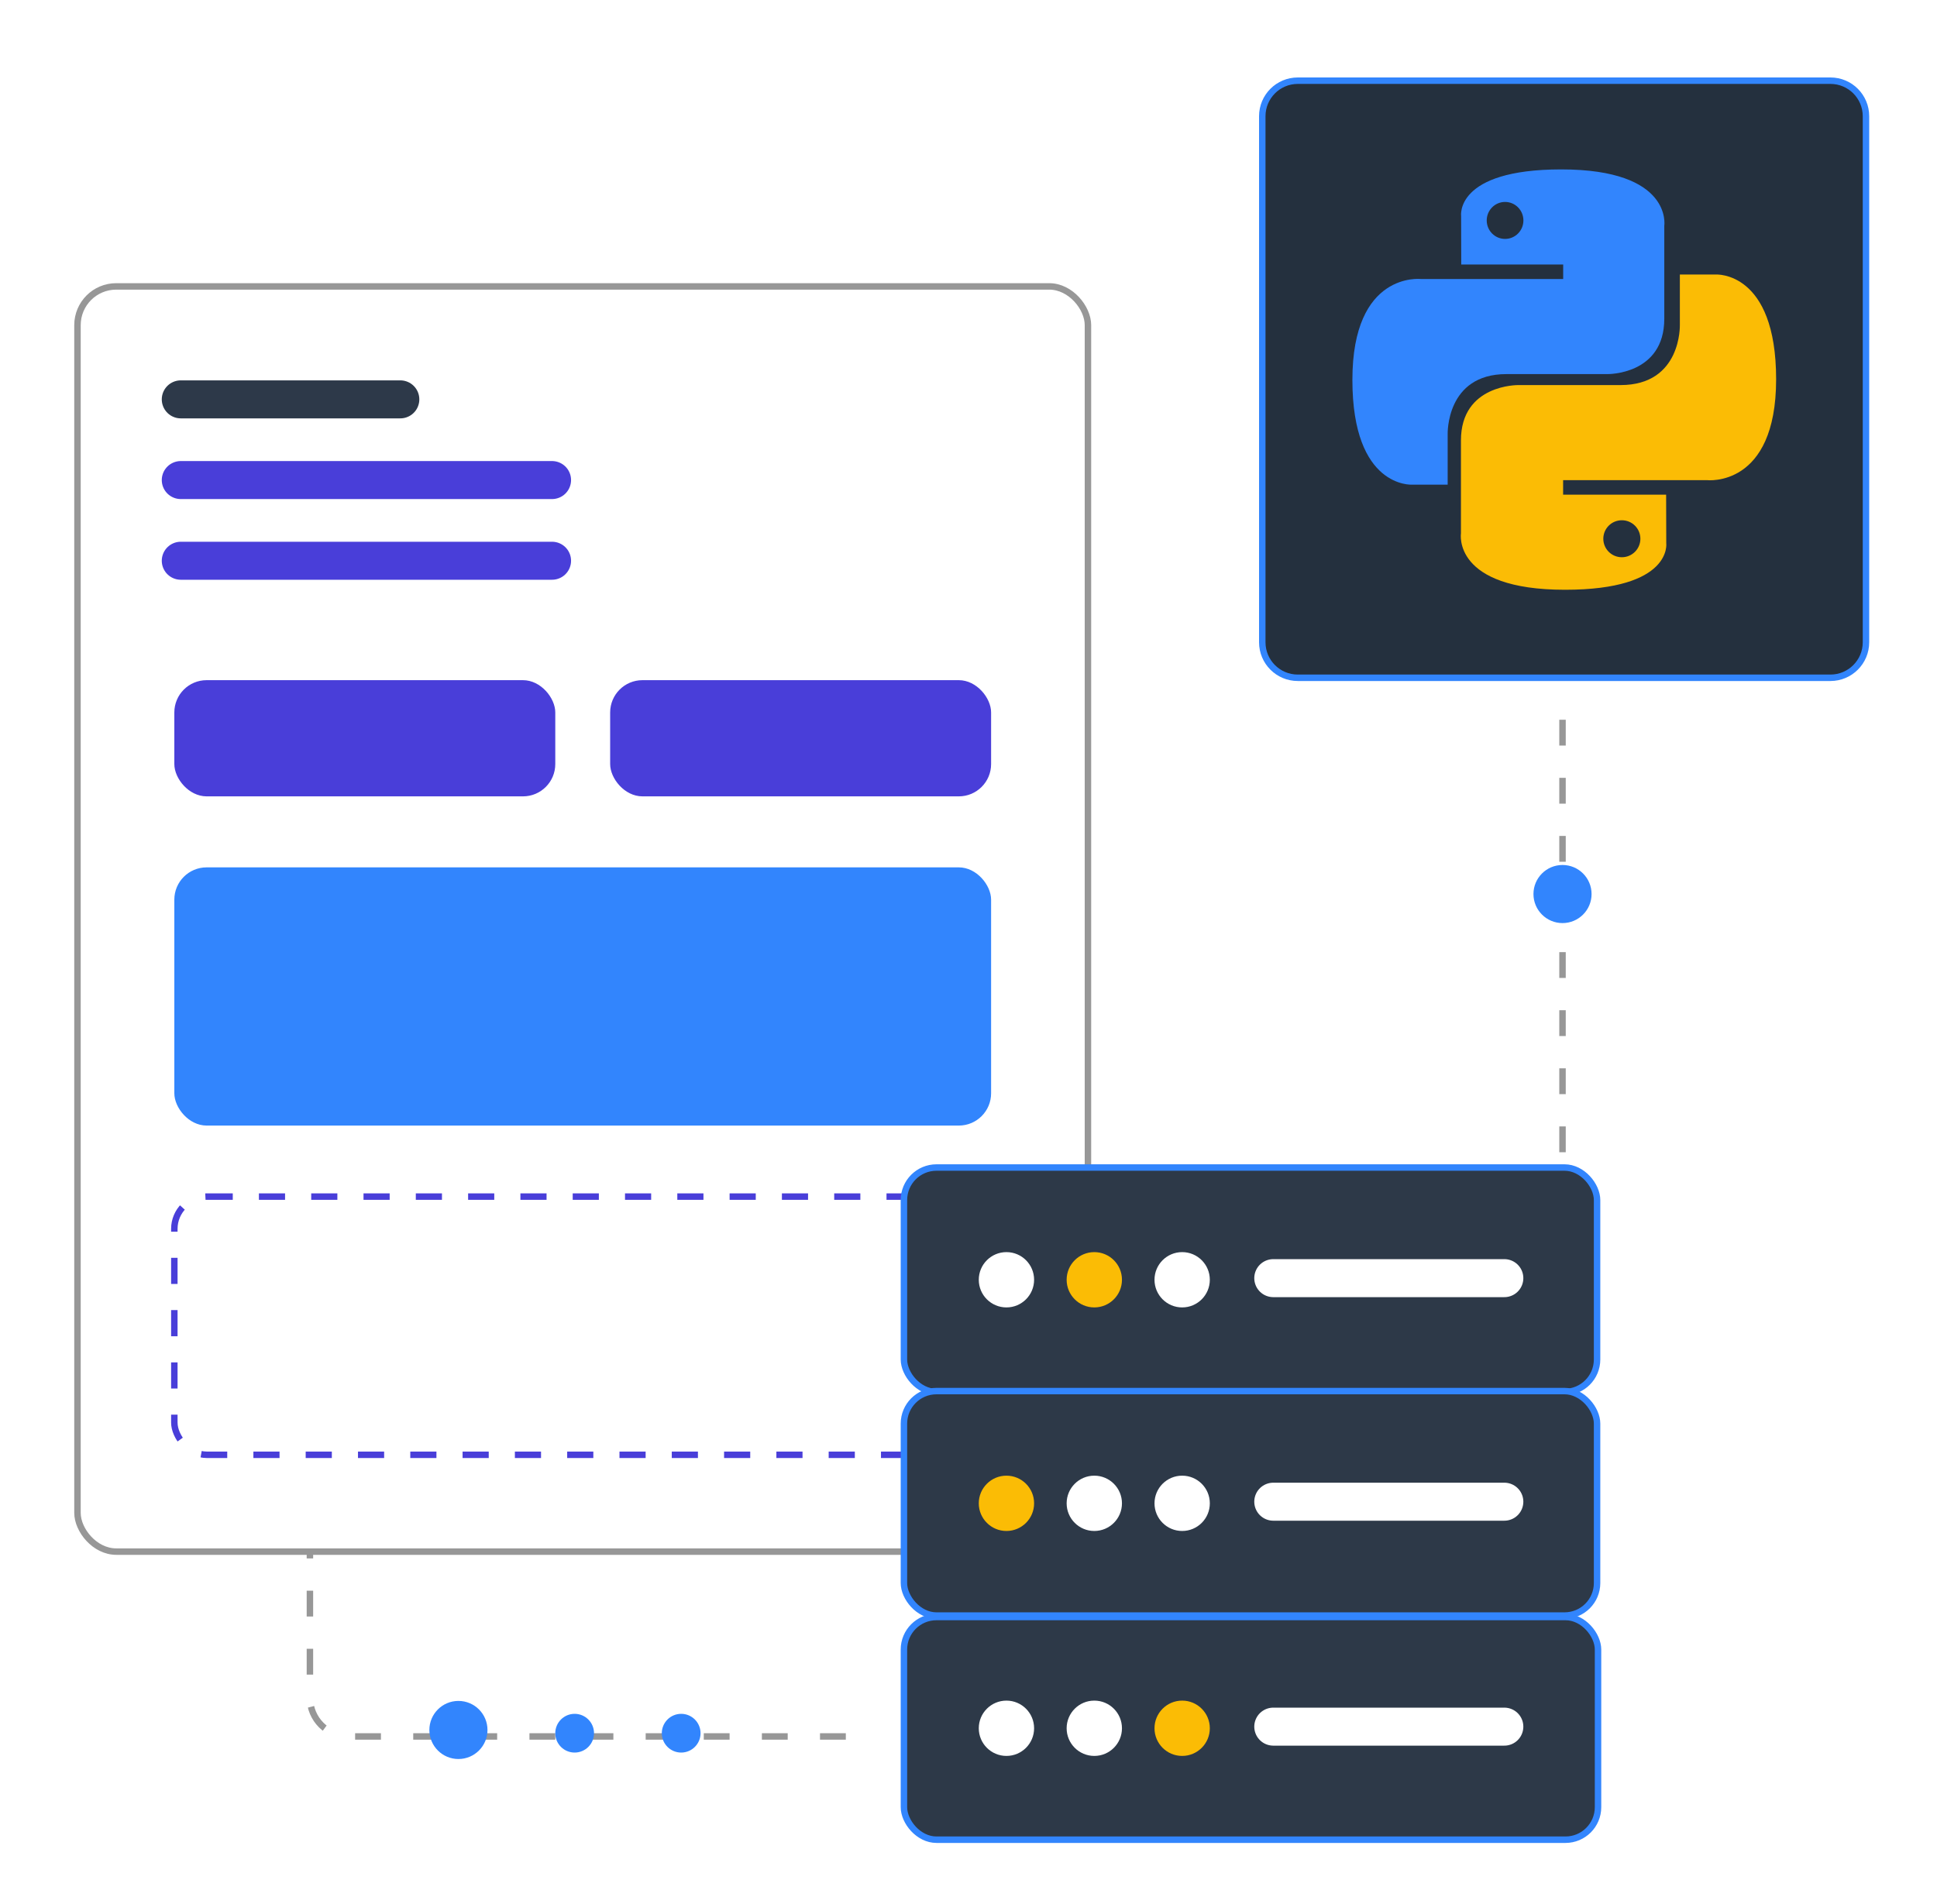 <svg width="600" height="590" viewBox="0 0 600 590" fill="none" xmlns="http://www.w3.org/2000/svg">
<g clip-path="url(#clip0_181_1309)">
<g filter="url(#filter0_d_181_1309)">
<path d="M402 23H567C573.075 23 578 27.925 578 34L578 197C578 203.075 573.075 208 567 208H402C395.925 208 391 203.075 391 197L391 34C391 27.925 395.925 23 402 23Z" fill="#24303E" stroke="#3285FD" stroke-width="2"/>
<path d="M483.617 50.489C450.527 50.489 452.593 64.958 452.593 64.958L452.63 79.948H484.207V84.449H440.088C440.088 84.449 418.913 82.027 418.913 115.693C418.913 149.356 437.395 148.163 437.395 148.163H448.425V132.541C448.425 132.541 447.83 113.907 466.611 113.907C485.392 113.907 497.93 113.907 497.93 113.907C497.93 113.907 515.526 114.192 515.526 96.759C515.526 79.327 515.526 67.934 515.526 67.934C515.526 67.934 518.198 50.489 483.617 50.489ZM466.205 60.569C469.347 60.569 471.886 63.13 471.886 66.298C471.886 69.465 469.347 72.025 466.205 72.025C463.064 72.025 460.524 69.465 460.524 66.298C460.524 63.13 463.064 60.569 466.205 60.569Z" fill="#3285FD"/>
<path d="M484.783 180.728C518.222 180.728 516.134 166.26 516.134 166.26L516.096 151.269H484.187V146.768H528.771C528.771 146.768 550.168 149.19 550.168 115.524C550.168 81.861 531.492 83.054 531.492 83.054H520.346V98.676C520.346 98.676 520.947 117.31 501.968 117.31C482.99 117.31 470.32 117.31 470.32 117.31C470.32 117.31 452.538 117.025 452.538 134.458C452.538 151.89 452.538 163.283 452.538 163.283C452.538 163.283 449.839 180.728 484.783 180.728ZM502.378 170.649C499.204 170.649 496.638 168.087 496.638 164.919C496.638 161.752 499.204 159.192 502.378 159.192C505.553 159.192 508.119 161.752 508.119 164.919C508.119 168.087 505.553 170.649 502.378 170.649Z" fill="#FBBC05"/>
</g>
<g filter="url(#filter1_d_181_1309)">
<rect x="24" y="86.737" width="313" height="392" rx="12" fill="white" stroke="#979797" stroke-width="2"/>
<rect x="54.001" y="368.737" width="253" height="80" rx="10" stroke="#493ED9" stroke-width="2" stroke-dasharray="8.1 8.1"/>
<rect x="54.001" y="266.737" width="253" height="80" rx="10" fill="#3285FD"/>
<rect x="54.001" y="208.737" width="118" height="36" rx="10" fill="#493ED9"/>
<rect x="189.001" y="208.737" width="118" height="36" rx="10" fill="#493ED9"/>
<path d="M56 121.737H124" stroke="#2D3949" stroke-width="11.776" stroke-linecap="round"/>
<path d="M56 146.737H171" stroke="#493ED9" stroke-width="11.776" stroke-linecap="round"/>
<path d="M56 171.737H171" stroke="#493ED9" stroke-width="11.776" stroke-linecap="round"/>
</g>
<path d="M262 538L108 538C101.373 538 96 532.627 96 526L96 480" stroke="#979797" stroke-width="2" stroke-dasharray="8 10"/>
<path d="M484 223L484 384" stroke="#979797" stroke-width="2" stroke-dasharray="8 10"/>
<g filter="url(#filter2_d_181_1309)">
<rect x="280" y="359.737" width="214.704" height="69.552" rx="10.08" fill="#2D3948" stroke="#3285FD" stroke-width="2"/>
<rect x="280" y="429.001" width="214.704" height="69.552" rx="10.08" fill="#2D3948" stroke="#3285FD" stroke-width="2"/>
<rect x="280" y="499" width="215" height="69" rx="10.08" fill="#2D3948" stroke="#3285FD" stroke-width="2"/>
<circle cx="311.752" cy="394.513" r="8.568" fill="white"/>
<circle cx="311.752" cy="463.777" r="8.568" fill="#FBBC05"/>
<circle cx="311.752" cy="533.473" r="8.568" fill="white"/>
<circle cx="338.968" cy="394.513" r="8.568" fill="#FBBC05"/>
<circle cx="338.968" cy="463.777" r="8.568" fill="white"/>
<circle cx="338.968" cy="533.473" r="8.568" fill="white"/>
<circle cx="366.184" cy="394.513" r="8.568" fill="white"/>
<circle cx="366.185" cy="463.777" r="8.568" fill="white"/>
<circle cx="366.184" cy="533.473" r="8.568" fill="#FBBC05"/>
<path d="M394.408 394.009H465.976" stroke="white" stroke-width="11.776" stroke-linecap="round"/>
<path d="M394.408 463.273H465.976" stroke="white" stroke-width="11.776" stroke-linecap="round"/>
<path d="M394.408 532.969H465.976" stroke="white" stroke-width="11.776" stroke-linecap="round"/>
</g>
<circle cx="142" cy="536" r="9" fill="#3285FD"/>
<circle cx="484" cy="277" r="9" fill="#3285FD"/>
<circle cx="178" cy="537" r="6" fill="#3285FD"/>
<circle cx="211" cy="537" r="6" fill="#3285FD"/>
</g>
<defs>
<filter id="filter0_d_181_1309" x="365" y="-1" width="239" height="237" filterUnits="userSpaceOnUse" color-interpolation-filters="sRGB">
<feFlood flood-opacity="0" result="BackgroundImageFix"/>
<feColorMatrix in="SourceAlpha" type="matrix" values="0 0 0 0 0 0 0 0 0 0 0 0 0 0 0 0 0 0 127 0" result="hardAlpha"/>
<feOffset dy="2"/>
<feGaussianBlur stdDeviation="12.5"/>
<feComposite in2="hardAlpha" operator="out"/>
<feColorMatrix type="matrix" values="0 0 0 0 0 0 0 0 0 0 0 0 0 0 0 0 0 0 0.15 0"/>
<feBlend mode="normal" in2="BackgroundImageFix" result="effect1_dropShadow_181_1309"/>
<feBlend mode="normal" in="SourceGraphic" in2="effect1_dropShadow_181_1309" result="shape"/>
</filter>
<filter id="filter1_d_181_1309" x="-2" y="62.736" width="365" height="444" filterUnits="userSpaceOnUse" color-interpolation-filters="sRGB">
<feFlood flood-opacity="0" result="BackgroundImageFix"/>
<feColorMatrix in="SourceAlpha" type="matrix" values="0 0 0 0 0 0 0 0 0 0 0 0 0 0 0 0 0 0 127 0" result="hardAlpha"/>
<feOffset dy="2"/>
<feGaussianBlur stdDeviation="12.5"/>
<feComposite in2="hardAlpha" operator="out"/>
<feColorMatrix type="matrix" values="0 0 0 0 0 0 0 0 0 0 0 0 0 0 0 0 0 0 0.15 0"/>
<feBlend mode="normal" in2="BackgroundImageFix" result="effect1_dropShadow_181_1309"/>
<feBlend mode="normal" in="SourceGraphic" in2="effect1_dropShadow_181_1309" result="shape"/>
</filter>
<filter id="filter2_d_181_1309" x="254" y="335.737" width="267" height="260.263" filterUnits="userSpaceOnUse" color-interpolation-filters="sRGB">
<feFlood flood-opacity="0" result="BackgroundImageFix"/>
<feColorMatrix in="SourceAlpha" type="matrix" values="0 0 0 0 0 0 0 0 0 0 0 0 0 0 0 0 0 0 127 0" result="hardAlpha"/>
<feOffset dy="2"/>
<feGaussianBlur stdDeviation="12.5"/>
<feComposite in2="hardAlpha" operator="out"/>
<feColorMatrix type="matrix" values="0 0 0 0 0 0 0 0 0 0 0 0 0 0 0 0 0 0 0.15 0"/>
<feBlend mode="normal" in2="BackgroundImageFix" result="effect1_dropShadow_181_1309"/>
<feBlend mode="normal" in="SourceGraphic" in2="effect1_dropShadow_181_1309" result="shape"/>
</filter>
<clipPath id="clip0_181_1309">
<rect width="600" height="590" fill="white"/>
</clipPath>
</defs>
</svg>
